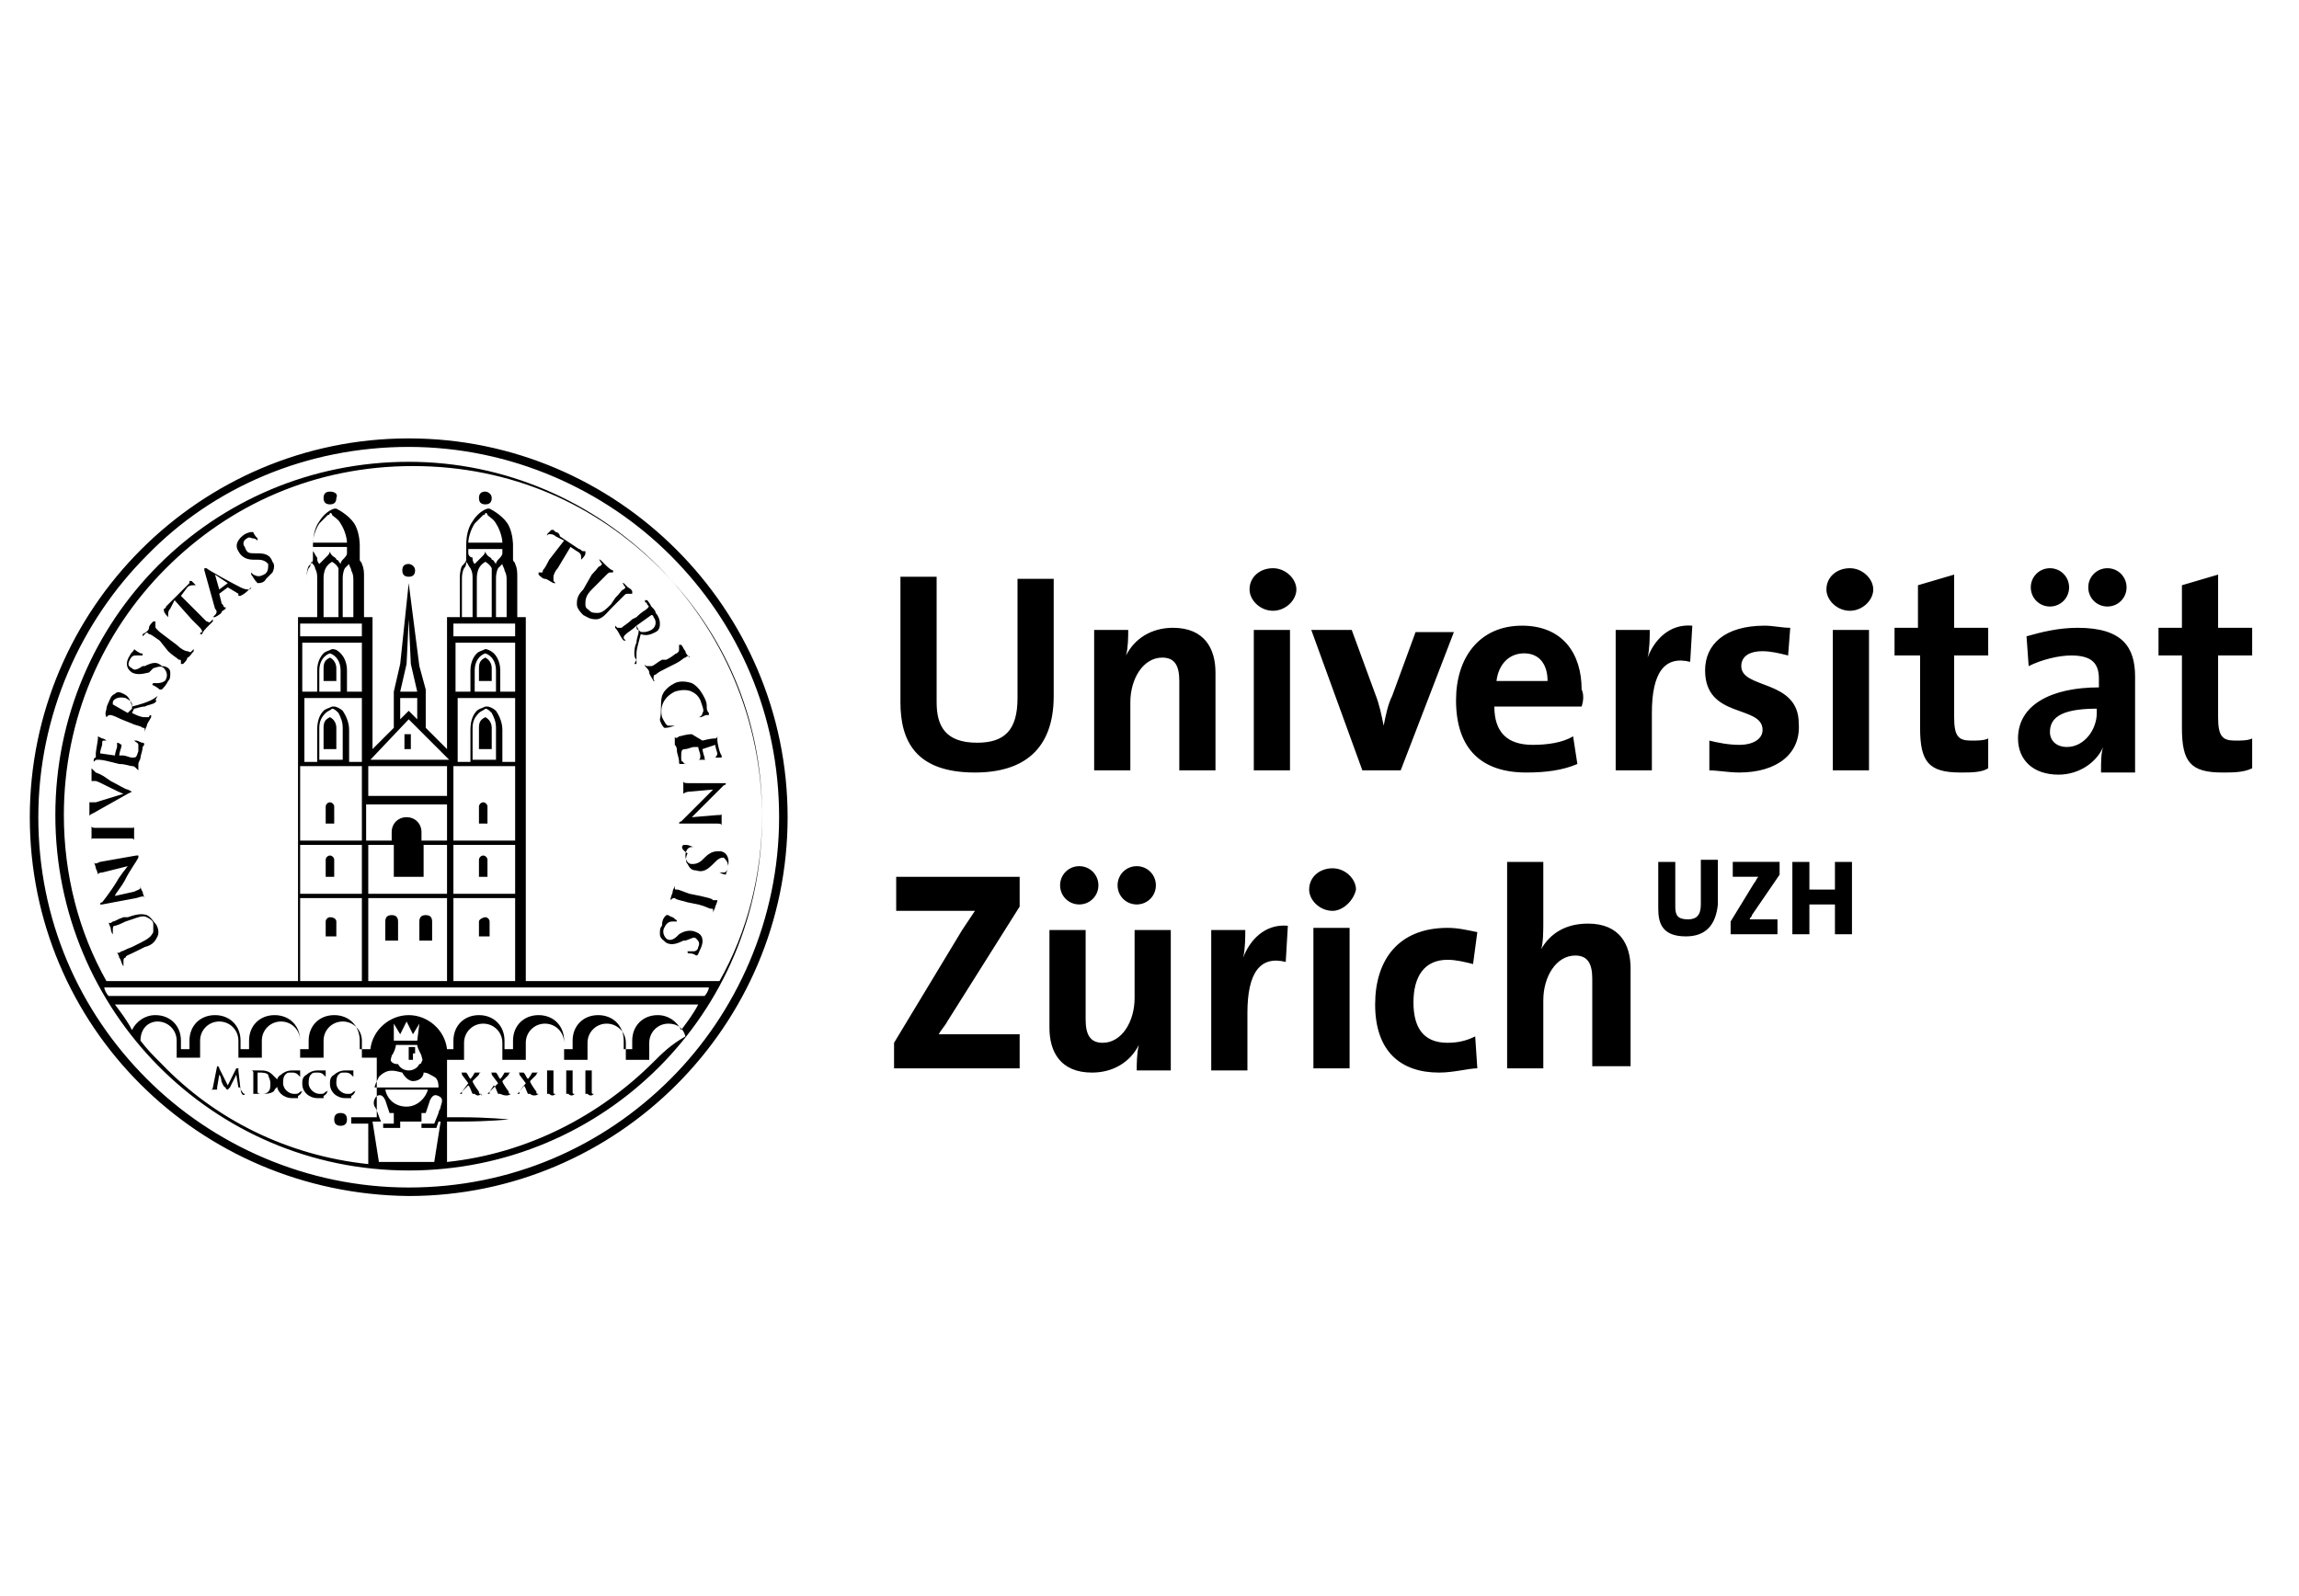 <?xml version="1.0" encoding="UTF-8"?> <svg xmlns="http://www.w3.org/2000/svg" xmlns:xlink="http://www.w3.org/1999/xlink" version="1.1" id="Layer_1" x="0px" y="0px" viewBox="0 0 108 75" style="enable-background:new 0 0 108 75;" xml:space="preserve"> <path id="path2684" d="M24.7,46.1V29h-0.4v-1.9c0-0.2,0-0.4-0.1-0.6c0-0.1-0.1-0.1-0.1-0.2v-0.7c0,0,0-0.5-0.2-0.9 c-0.2-0.4-0.7-0.7-0.9-0.8c-0.1,0-0.1,0-0.1,0l0,0l0,0c0,0-0.4,0.1-0.7,0.6c-0.3,0.4-0.3,1-0.3,1.2c0,0,0,0,0,0v0.6 c0,0.1-0.1,0.2-0.2,0.3c-0.1,0.2-0.1,0.5-0.1,0.6V29H21v6.2l-1-1v-1.8l-0.3-1.1l-0.5-3.9l0,0l-0.4,3.8l-0.3,1.3v1.7l-1,1V29h-0.4 v-1.9c0-0.2,0-0.4-0.1-0.6c0-0.1-0.1-0.1-0.1-0.2v-0.7c0,0,0-0.5-0.2-0.9c-0.2-0.4-0.7-0.7-0.9-0.8c-0.1,0-0.1,0-0.1,0l0,0l0,0 c0,0-0.4,0.1-0.7,0.6c-0.3,0.4-0.3,1-0.3,1.2c0,0,0,0,0,0v0.6c0,0.1-0.1,0.2-0.2,0.3c-0.1,0.2-0.1,0.5-0.1,0.6V29h-0.4v17.1h-9 c-1.3-2.3-2-5-2-7.8c0-4.5,1.8-8.6,4.8-11.6c3-3,7-4.8,11.6-4.8s8.6,1.8,11.6,4.8c3,3,4.8,7,4.8,11.6c0,2.8-0.7,5.5-2,7.8H24.7z M24.2,46.1h-2.9v-3.9h2.9V46.1z M24.2,42h-2.9v-2.3h2.9V42z M24.2,39.5h-2.9V36h2.9V39.5z M23.3,34.2v1.5h-1.1v-1.5 c0-0.3,0.1-0.5,0.3-0.7c0.1-0.1,0.2-0.1,0.3-0.2h0c0.1,0,0.2,0.1,0.3,0.2C23.2,33.7,23.3,33.9,23.3,34.2L23.3,34.2z M24.2,32.8v3 h-0.6v-1.5c0-0.3-0.1-0.6-0.3-0.9c-0.1-0.1-0.3-0.2-0.4-0.2c0,0-0.1,0-0.1,0s0,0,0,0c-0.2,0.1-0.3,0.1-0.4,0.2 c-0.2,0.2-0.3,0.5-0.3,0.9v1.5h-0.6v-3H24.2z M23.3,31.5v1h-1v-1c0-0.4,0.2-0.7,0.5-0.8C23.1,30.8,23.3,31.1,23.3,31.5 M24.2,30.2 v2.3h-0.7v-1c0-0.3-0.1-0.6-0.3-0.8c-0.1-0.1-0.3-0.2-0.4-0.2c0,0,0,0,0,0s0,0,0,0c-0.2,0.1-0.3,0.1-0.4,0.2 c-0.2,0.2-0.3,0.5-0.3,0.8v1h-0.7v-2.3H24.2z M24.2,29.9h-2.9v-0.6h2.9V29.9z M22.1,26.7c0.1,0.2,0.1,0.3,0.1,0.5l0,1.8h-0.5v-1.8 c0-0.1,0-0.3,0.1-0.5c0.1-0.1,0.1-0.2,0.1-0.3C22,26.5,22,26.6,22.1,26.7 M23.1,27.2l0,1.8h-0.7c0-0.5,0-1.8,0-1.8 c0-0.1,0-0.3,0.1-0.5c0.1-0.2,0.3-0.3,0.3-0.3h0c0,0,0.2,0.1,0.3,0.3C23.1,26.9,23.1,27.1,23.1,27.2 M23.6,26.5 c0,0.1,0.1,0.2,0.1,0.3c0.1,0.2,0.1,0.3,0.1,0.5V29h-0.5v-1.8c0-0.1,0-0.3,0.1-0.5C23.5,26.6,23.6,26.5,23.6,26.5 M22,25.5 c0-0.2,0.1-0.6,0.3-0.9c0.2-0.2,0.3-0.3,0.4-0.4c0.1,0,0.1-0.1,0.1-0.1c0,0,0.1,0,0.1,0.1c0.1,0.1,0.3,0.2,0.4,0.4 c0.2,0.3,0.3,0.7,0.3,0.9H22z M23.6,25.8v0.1c0,0,0,0.1,0,0.1c0,0.1-0.1,0.2-0.2,0.3c0,0-0.1,0.1-0.1,0.2c-0.1-0.1-0.1-0.2-0.2-0.2 c0-0.1-0.1-0.1-0.2-0.2c-0.1-0.1-0.1-0.2-0.1-0.2l0,0c0,0,0,0.1-0.1,0.2c-0.1,0.1-0.1,0.1-0.2,0.2c0,0-0.1,0.1-0.2,0.2 c-0.1-0.1-0.1-0.2-0.1-0.3C22.1,26.2,22,26.1,22,26c0-0.1,0-0.1,0-0.1v-0.1H23.6z M21,46.1h-3.7v-3.9H21V46.1z M18.5,39.7v1.5h1.4 v-1.5H21V42h-3.7v-2.3H18.5z M21,37.8v1.7h-1.2v-0.4c0-0.4-0.3-0.7-0.7-0.7c-0.4,0-0.7,0.3-0.7,0.7v0.4h-1.2v-1.7H21z M21,37.4h-3.7 V36H21V37.4z M19.2,33.8l1.9,1.9h-3.7L19.2,33.8z M18.8,32.5l0.3-1.3l0.1-2.1l0.1,2.1l0.3,1.3H18.8z M19.6,32.8v1l-0.4-0.4l-0.4,0.4 v-1H19.6z M17,46.1h-2.9v-3.9H17V46.1z M17,42h-2.9v-2.3H17V42z M17,39.5h-2.9V36H17V39.5z M16.1,34.2v1.5H15v-1.5 c0-0.3,0.1-0.5,0.3-0.7c0.1-0.1,0.2-0.1,0.3-0.2h0c0.1,0,0.2,0.1,0.3,0.2C16,33.7,16.1,33.9,16.1,34.2L16.1,34.2z M17,32.8v3h-0.6 v-1.5c0-0.3-0.1-0.6-0.3-0.9c-0.1-0.1-0.3-0.2-0.4-0.2c0,0-0.1,0-0.1,0s0,0,0,0c-0.2,0.1-0.3,0.1-0.4,0.2c-0.2,0.2-0.3,0.5-0.3,0.9 v1.5h-0.6v-3H17z M16,31.5v1h-1v-1c0-0.4,0.2-0.7,0.5-0.8C15.8,30.8,16,31.1,16,31.5 M17,30.2v2.3h-0.7v-1c0-0.3-0.1-0.6-0.3-0.8 c-0.1-0.1-0.2-0.2-0.4-0.2c0,0,0,0,0,0s0,0,0,0c-0.2,0.1-0.3,0.1-0.4,0.2c-0.2,0.2-0.3,0.5-0.3,0.8v1h-0.7v-2.3H17z M17,29.9h-2.9 v-0.6H17V29.9z M14.8,26.7c0.1,0.2,0.1,0.3,0.1,0.5l0,1.8h-0.5v-1.8c0-0.1,0-0.3,0.1-0.5c0.1-0.1,0.1-0.2,0.1-0.3 C14.7,26.5,14.8,26.6,14.8,26.7 M15.9,27.2l0,1.8h-0.7c0-0.5,0-1.8,0-1.8c0-0.1,0-0.3,0.1-0.5c0.1-0.2,0.3-0.3,0.3-0.3h0 c0,0,0.2,0.1,0.3,0.3C15.9,26.9,15.9,27.1,15.9,27.2 M16.4,26.5c0,0.1,0.1,0.2,0.1,0.3c0.1,0.2,0.1,0.3,0.1,0.5V29h-0.5 c0-0.4,0-1.3,0-1.8c0-0.1,0-0.3,0.1-0.5C16.3,26.6,16.4,26.5,16.4,26.5 M14.7,25.5c0-0.2,0.1-0.6,0.3-0.9c0.2-0.2,0.3-0.3,0.4-0.4 c0.1,0,0.1-0.1,0.1-0.1c0,0,0.1,0,0.1,0.1c0.1,0.1,0.3,0.2,0.4,0.4c0.2,0.3,0.3,0.7,0.3,0.9H14.7z M16.3,25.8v0.1c0,0,0,0.1,0,0.1 c0,0.1-0.1,0.2-0.2,0.3c0,0-0.1,0.1-0.1,0.2c-0.1-0.1-0.1-0.2-0.2-0.2c0-0.1-0.1-0.1-0.2-0.2c-0.1-0.1-0.1-0.2-0.1-0.2l0,0 c0,0,0,0.1-0.1,0.2c-0.1,0.1-0.1,0.1-0.2,0.2c0,0-0.1,0.1-0.2,0.2c-0.1-0.1-0.1-0.2-0.1-0.3c-0.1-0.1-0.1-0.2-0.2-0.3 c0-0.1,0-0.1,0-0.1v-0.1H16.3z M33.1,46.8h-28c-0.1-0.1-0.2-0.3-0.2-0.4h28.4C33.3,46.5,33.2,46.7,33.1,46.8 M32,48.4 c-0.2-0.4-0.6-0.7-1.1-0.7c-0.7,0-1.2,0.5-1.2,1.2v0.4h-0.4v-0.4c0-0.7-0.5-1.2-1.2-1.2c-0.7,0-1.2,0.5-1.2,1.2v0.4h-0.4v-0.4 c0-0.7-0.5-1.2-1.2-1.2c-0.7,0-1.2,0.5-1.2,1.2v0.4h-0.4v-0.4c0-0.7-0.5-1.2-1.2-1.2s-1.2,0.5-1.2,1.2v0.4H21 c-0.1-0.9-0.9-1.6-1.8-1.6s-1.7,0.7-1.8,1.6h-0.5v-0.4c0-0.7-0.5-1.2-1.2-1.2c-0.7,0-1.2,0.5-1.2,1.2v0.4h-0.4v-0.4 c0-0.7-0.5-1.2-1.2-1.2c-0.7,0-1.2,0.5-1.2,1.2v0.4h-0.4v-0.4c0-0.7-0.5-1.2-1.2-1.2c-0.7,0-1.2,0.5-1.2,1.2v0.4H8.5v-0.4 c0-0.7-0.5-1.2-1.2-1.2c-0.5,0-0.9,0.3-1.1,0.7C6,48,5.7,47.6,5.4,47.2h27.4C32.6,47.6,32.3,48,32,48.4 M30.7,49.9 c-2.5,2.5-5.9,4.3-9.7,4.7v-1.9h0.7c1.3,0,2.2-0.1,2.2-0.1s-1-0.1-2.2-0.1H21v-2.7h0.8v0v-0.8c0-0.5,0.4-0.9,0.9-0.9 c0.5,0,0.9,0.4,0.9,0.9v0.8h1.1v0h0v-0.8c0-0.5,0.4-0.9,0.9-0.9c0.5,0,0.9,0.4,0.9,0.9v0.8h1.1v0v-0.8c0-0.5,0.4-0.9,0.9-0.9 c0.5,0,0.9,0.4,0.9,0.9v0.8h1.1v0v-0.8c0-0.5,0.4-0.9,0.9-0.9c0.4,0,0.7,0.2,0.8,0.6C31.5,49.1,31.1,49.5,30.7,49.9 M20.1,51.2 c-0.1,0.4-0.5,0.8-1,0.8c-0.5,0-0.9-0.3-1-0.8H20.1z M18.9,50.4c0.1,0.2,0.3,0.4,0.5,0.4c0.3,0,0.5-0.2,0.5-0.4 c0.2,0,0.3,0.1,0.5,0.2c0.2,0.1,0.2,0.4,0.2,0.5h-3c0-0.1,0.1-0.3,0.2-0.5C18.2,50.2,18.5,50.3,18.9,50.4 M18.5,48.1l0.3,0.5 l0.3-0.6l0.3,0.6l0.3-0.5l-0.1,0.8h-1.1L18.5,48.1z M18.6,49.1h1c0,0.1,0.1,0.3,0.2,0.5c0,0.1,0.1,0.2,0,0.3 C19.8,50,19.7,50,19.7,50c0,0,0,0,0,0c-0.1,0.2-0.3,0.3-0.5,0.3c-0.2,0-0.4-0.1-0.5-0.3c0,0,0,0,0,0c-0.1,0-0.2,0-0.3-0.1 c-0.1-0.1,0-0.2,0-0.3C18.5,49.5,18.6,49.2,18.6,49.1 M20.4,54.6c-0.4,0-0.8,0-1.3,0c-0.4,0-0.8,0-1.3,0l-0.3-1.9h0.4 c-0.1-0.2-0.2-0.6-0.3-0.7c-0.1-0.2,0-0.4,0.1-0.5c0.2-0.1,0.3,0,0.4,0.2l0.2,0.6h0.2v0.4l0,0v0.1H18V53h0.8l0-0.3h1l0-0.4H20 l0.2-0.6c0.1-0.2,0.2-0.3,0.4-0.2c0.2,0.1,0.2,0.2,0.1,0.5c0,0.1-0.1,0.2-0.1,0.3l-0.2,0.5h-0.6V53h0.7l0.1-0.3h0.1L20.4,54.6z M17.3,52.5h-0.8v0.3h0.8v1.9c-3.8-0.4-7.2-2.1-9.7-4.7c-0.4-0.4-0.7-0.7-1-1.1C6.6,48.3,7,48,7.4,48c0.5,0,0.9,0.4,0.9,0.9v0.8h1.1 v0h0v-0.8c0-0.5,0.4-0.9,0.9-0.9c0.5,0,0.9,0.4,0.9,0.9v0.8h1.1v0v-0.8c0-0.5,0.4-0.9,0.9-0.9c0.5,0,0.9,0.4,0.9,0.9v0.8h1.1v0v-0.8 c0-0.5,0.4-0.9,0.9-0.9c0.5,0,0.9,0.4,0.9,0.9v0.8h0.7V52.5z M19.2,21.7c-9.2,0-16.6,7.4-16.6,16.6S10,55,19.2,55 c9.2,0,16.6-7.4,16.6-16.6S28.3,21.7,19.2,21.7 M19.4,49.5h0.1v-0.3h-0.3v0.6h0.2L19.4,49.5z M6.9,26.1c-3.1,3.1-5.1,7.5-5.1,12.3 c0,4.8,1.9,9.1,5.1,12.3c3.1,3.1,7.5,5.1,12.3,5.1c4.8,0,9.1-1.9,12.3-5.1c3.1-3.1,5.1-7.5,5.1-12.3c0-4.8-1.9-9.1-5.1-12.3 c-3.1-3.1-7.5-5.1-12.3-5.1C14.4,21,10,22.9,6.9,26.1 M1.4,38.4c0-9.8,8-17.8,17.8-17.8c9.8,0,17.8,8,17.8,17.8 c0,9.8-8,17.8-17.8,17.8C9.3,56.1,1.4,48.2,1.4,38.4 M86.2,43.9v-1.4H85v1.4h-0.8v-3.4H85v1.3h1.2v-1.3H87v3.4H86.2z M81.3,43.9 v-0.6l1.1-1.8c0.1-0.1,0.1-0.2,0.2-0.3c-0.1,0-0.2,0-0.5,0h-0.7v-0.7h2.2v0.6L82.3,43c0,0.1-0.1,0.1-0.1,0.2c0.1,0,0.3,0,0.7,0h0.6 v0.7H81.3z M79.2,44c-1.1,0-1.3-0.6-1.3-1.3v-2.2h0.8v2.1c0,0.4,0.1,0.6,0.6,0.6c0.4,0,0.6-0.2,0.6-0.7v-2.1h0.8v2.1 C80.6,43.5,80.1,44,79.2,44 M74.8,50.3V46c0-0.7-0.2-1.1-0.8-1.1c-0.9,0-1.5,1-1.5,2.1v3.2h-1.7v-9.7h1.7v2.8c0,0.4,0,1-0.1,1.3l0,0 c0.4-0.7,1.1-1.2,2.2-1.2c1.5,0,2,1,2,2.1v4.6H74.8z M67.6,50.4c-1.8,0-3-1-3-3.2c0-2.1,1.1-3.6,3.4-3.6c0.5,0,0.9,0.1,1.4,0.2 l-0.2,1.5c-0.4-0.1-0.8-0.2-1.2-0.2c-1.1,0-1.6,0.8-1.6,2c0,1.1,0.4,1.9,1.6,1.9c0.5,0,0.9-0.1,1.3-0.3l0.1,1.5 C69,50.2,68.3,50.4,67.6,50.4 M61.7,43.6h1.7v6.6h-1.7V43.6z M62.6,42.8c-0.6,0-1.1-0.5-1.1-1c0-0.6,0.5-1,1.1-1 c0.6,0,1.1,0.5,1.1,1C63.6,42.3,63.1,42.8,62.6,42.8 M60.4,45.2c-1.2-0.3-1.8,0.5-1.8,2.4v2.7h-1.7v-6.6h1.6c0,0.3,0,0.9-0.1,1.3h0 c0.3-0.8,1-1.6,2.1-1.5L60.4,45.2z M53.4,42.5c-0.5,0-0.9-0.4-0.9-0.9c0-0.5,0.4-0.9,0.9-0.9c0.5,0,0.9,0.4,0.9,0.9 C54.3,42.1,53.9,42.5,53.4,42.5 M50.7,42.5c-0.5,0-0.9-0.4-0.9-0.9c0-0.5,0.4-0.9,0.9-0.9c0.5,0,0.9,0.4,0.9,0.9 C51.6,42.1,51.2,42.5,50.7,42.5 M53.4,50.3c0-0.3,0-0.8,0.1-1.2l0,0c-0.4,0.8-1.2,1.3-2.2,1.3c-1.5,0-2-1-2-2.1v-4.6H51v4.2 c0,0.7,0.2,1.1,0.8,1.1c0.9,0,1.5-1,1.5-2.1v-3.2H55v6.6H53.4z M42,50.3v-1.3l3.2-5.3c0.2-0.3,0.4-0.6,0.6-0.9c-0.3,0-0.7,0-1.6,0 h-2.1v-1.6h5.8v1.4l-3.4,5.4c-0.1,0.2-0.3,0.4-0.4,0.6c0.2,0,0.8,0,1.9,0h1.9v1.6H42z M104.4,36.3c-1.5,0-1.9-0.5-1.9-2.1v-3.4h-1.1 v-1.3h1.1v-2l1.7-0.5v2.5h1.6v1.3h-1.6v2.9c0,0.9,0.2,1.1,0.8,1.1c0.3,0,0.6,0,0.8-0.1v1.4C105.4,36.3,104.9,36.3,104.4,36.3 M99,28.5c-0.5,0-0.9-0.4-0.9-0.9c0-0.5,0.4-0.9,0.9-0.9c0.5,0,0.9,0.4,0.9,0.9C99.9,28.1,99.5,28.5,99,28.5 M98.5,33.3 c-1.8,0-2.2,0.5-2.2,1.1c0,0.4,0.3,0.7,0.8,0.7c0.8,0,1.4-0.8,1.4-1.6V33.3z M96.3,28.5c-0.5,0-0.9-0.4-0.9-0.9 c0-0.5,0.4-0.9,0.9-0.9s0.9,0.4,0.9,0.9C97.2,28.1,96.8,28.5,96.3,28.5 M98.7,36.2c0-0.4,0-0.8,0.1-1.1l0,0 c-0.3,0.7-1.1,1.3-2.1,1.3c-1.2,0-1.9-0.7-1.9-1.7c0-1.6,1.6-2.4,3.8-2.4v-0.4c0-0.7-0.3-1.1-1.3-1.1c-0.6,0-1.4,0.2-2,0.5l-0.1-1.4 c0.7-0.2,1.5-0.4,2.4-0.4c2.1,0,2.7,0.9,2.7,2.3v2.8c0,0.5,0,1.2,0,1.7H98.7z M92.1,36.3c-1.5,0-1.9-0.5-1.9-2.1v-3.4H89v-1.3h1.1 v-2l1.7-0.5v2.5h1.6v1.3h-1.6v2.9c0,0.9,0.2,1.1,0.8,1.1c0.3,0,0.6,0,0.8-0.1v1.4C93.1,36.3,92.6,36.3,92.1,36.3 M86.1,29.6h1.7v6.6 h-1.7V29.6z M86.9,28.7c-0.6,0-1.1-0.5-1.1-1c0-0.6,0.5-1,1.1-1c0.6,0,1.1,0.5,1.1,1S87.5,28.7,86.9,28.7 M81.7,36.3 c-0.5,0-1-0.1-1.4-0.1l0-1.4c0.4,0.1,0.9,0.2,1.4,0.2c0.7,0,1.1-0.3,1.1-0.7c0-1.2-2.7-0.5-2.7-2.8c0-1.2,0.9-2.1,2.8-2.1 c0.4,0,0.8,0.1,1.2,0.1l-0.1,1.3c-0.4-0.1-0.8-0.2-1.2-0.2c-0.7,0-1,0.3-1,0.7c0,1.1,2.7,0.6,2.7,2.7C84.6,35.4,83.5,36.3,81.7,36.3 M79.4,31.1c-1.2-0.3-1.8,0.5-1.8,2.4v2.7h-1.7v-6.6h1.6c0,0.3,0,0.9-0.1,1.3h0c0.3-0.8,1-1.6,2.1-1.5L79.4,31.1z M71.6,30.7 c-0.7,0-1.2,0.5-1.3,1.3h2.4C72.7,31.2,72.3,30.7,71.6,30.7 M74.3,33.2h-4.1c0,1.2,0.6,1.8,1.8,1.8c0.7,0,1.4-0.1,1.9-0.4l0.2,1.3 c-0.7,0.3-1.5,0.4-2.4,0.4c-2.1,0-3.3-1.1-3.3-3.4c0-2,1.1-3.5,3.1-3.5c1.9,0,2.8,1.3,2.8,3C74.4,32.6,74.4,32.9,74.3,33.2 M65.8,36.2H64l-2.4-6.6h1.9l1.1,3c0.2,0.5,0.3,1,0.4,1.5h0c0.1-0.5,0.2-1,0.4-1.4l1.1-3h1.8L65.8,36.2z M58.9,29.6h1.7v6.6h-1.7 V29.6z M59.8,28.7c-0.6,0-1.1-0.5-1.1-1c0-0.6,0.5-1,1.1-1c0.6,0,1.1,0.5,1.1,1S60.4,28.7,59.8,28.7 M55.4,36.2V32 c0-0.7-0.2-1.1-0.8-1.1c-0.9,0-1.5,1-1.5,2.1v3.2h-1.7v-6.6h1.6c0,0.3,0,0.8-0.1,1.2l0,0c0.4-0.8,1.2-1.3,2.2-1.3c1.5,0,2,1,2,2.1 v4.6H55.4z M45.8,36.3c-2.8,0-3.5-1.5-3.5-3.3v-5.9H44V33c0,1.1,0.4,1.9,1.9,1.9c1.3,0,1.9-0.6,1.9-2.1v-5.6h1.7v5.5 C49.5,35.2,48.1,36.3,45.8,36.3 M22.8,23.1c-0.2,0-0.3,0.1-0.3,0.3c0,0.2,0.1,0.3,0.3,0.3c0.2,0,0.3-0.1,0.3-0.3 C23.1,23.2,22.9,23.1,22.8,23.1 M23,44v-0.7c0-0.1-0.1-0.2-0.2-0.2c-0.1,0-0.3,0.1-0.3,0.2V44H23z M22.9,41.2v-0.8 c0-0.1-0.1-0.2-0.2-0.2c-0.1,0-0.2,0.1-0.2,0.2v0.8H22.9z M22.9,38.7v-0.8c0-0.1-0.1-0.2-0.2-0.2c-0.1,0-0.2,0.1-0.2,0.2v0.8H22.9z M23.1,32v-0.6c0-0.2-0.1-0.4-0.3-0.5c-0.2,0.1-0.3,0.2-0.3,0.5V32H23.1z M23.1,35.2v-1c0-0.2-0.1-0.4-0.3-0.5 c-0.2,0.1-0.3,0.2-0.3,0.5v1H23.1z M15.5,23.1c-0.2,0-0.3,0.1-0.3,0.3c0,0.2,0.1,0.3,0.3,0.3s0.3-0.1,0.3-0.3 C15.9,23.2,15.7,23.1,15.5,23.1 M15.8,44v-0.7c0-0.1-0.1-0.2-0.3-0.2c-0.1,0-0.2,0.1-0.2,0.2V44H15.8z M15.7,41.2v-0.8 c0-0.1-0.1-0.2-0.2-0.2c-0.1,0-0.2,0.1-0.2,0.2v0.8H15.7z M15.7,38.7v-0.8c0-0.1-0.1-0.2-0.2-0.2c-0.1,0-0.2,0.1-0.2,0.2v0.8H15.7z M15.8,32v-0.6c0-0.2-0.1-0.4-0.3-0.5c-0.2,0.1-0.3,0.2-0.3,0.5V32H15.8z M15.8,35.2v-1c0-0.2-0.1-0.4-0.3-0.5 c-0.2,0.1-0.3,0.2-0.3,0.5v1H15.8z M16,52.3c-0.2,0-0.3,0.1-0.3,0.3c0,0.2,0.1,0.3,0.3,0.3c0.2,0,0.3-0.1,0.3-0.3 C16.3,52.4,16.2,52.3,16,52.3 M19,35.2h0.3v-0.7H19V35.2z M19.2,26.5c-0.2,0-0.3,0.1-0.3,0.3s0.1,0.3,0.3,0.3c0.2,0,0.3-0.1,0.3-0.3 S19.3,26.5,19.2,26.5 M20.3,44.2v-0.9c0-0.2-0.1-0.3-0.3-0.3c-0.2,0-0.3,0.1-0.3,0.3v0.9H20.3z M18.7,44.2v-0.9 c0-0.2-0.1-0.3-0.3-0.3c-0.2,0-0.3,0.1-0.3,0.3v0.9H18.7z M27.9,51.4C27.9,51.4,27.9,51.4,27.9,51.4c-0.1,0-0.1,0-0.1-0.1 c0-0.1,0-0.2,0-0.3v-0.3c0-0.2,0-0.3,0-0.3c0-0.1,0-0.1,0-0.1c0,0,0,0,0,0c0,0,0,0,0,0c0,0,0,0,0,0c-0.1,0-0.2,0-0.2,0 c0,0-0.1,0-0.2,0c0,0,0,0,0,0c0,0,0,0,0,0c0,0,0,0,0.1,0c0,0,0,0,0,0.1c0,0,0,0.1,0,0.3V51c0,0.1,0,0.3,0,0.3c0,0,0,0.1,0,0.1 c0,0,0,0-0.1,0c0,0,0,0,0,0c0,0,0,0,0,0c0.1,0,0.2,0,0.2,0C27.7,51.5,27.8,51.5,27.9,51.4C28,51.5,28,51.5,27.9,51.4 C28,51.4,28,51.4,27.9,51.4 M27,51.4C27,51.4,27,51.4,27,51.4c-0.1,0-0.1,0-0.1-0.1c0-0.1,0-0.2,0-0.3v-0.3c0-0.2,0-0.3,0-0.3 c0-0.1,0-0.1,0-0.1c0,0,0,0,0,0c0,0,0,0,0,0c0,0,0,0,0,0c-0.1,0-0.2,0-0.2,0c0,0-0.1,0-0.2,0c0,0,0,0,0,0c0,0,0,0,0,0c0,0,0,0,0.1,0 c0,0,0,0,0,0.1c0,0,0,0.1,0,0.3V51c0,0.1,0,0.3,0,0.3c0,0,0,0.1,0,0.1c0,0,0,0-0.1,0c0,0,0,0,0,0c0,0,0,0,0,0c0.1,0,0.2,0,0.2,0 C26.8,51.5,26.9,51.5,27,51.4C27,51.5,27,51.5,27,51.4C27,51.4,27,51.4,27,51.4 M26.1,51.4C26,51.4,26,51.4,26.1,51.4 c-0.1,0-0.1,0-0.1-0.1c0-0.1,0-0.2,0-0.3v-0.3c0-0.2,0-0.3,0-0.3c0-0.1,0-0.1,0-0.1c0,0,0,0,0,0c0,0,0,0,0,0c0,0,0,0,0,0 c-0.1,0-0.2,0-0.2,0c0,0-0.1,0-0.2,0c0,0,0,0,0,0c0,0,0,0,0,0c0,0,0,0,0.1,0c0,0,0,0,0,0.1c0,0,0,0.1,0,0.3V51c0,0.1,0,0.3,0,0.3 c0,0,0,0.1,0,0.1c0,0,0,0-0.1,0c0,0,0,0,0,0c0,0,0,0,0,0c0.1,0,0.2,0,0.2,0C25.9,51.5,26,51.5,26.1,51.4 C26.1,51.5,26.1,51.5,26.1,51.4C26.1,51.4,26.1,51.4,26.1,51.4 M25.3,51.4C25.3,51.4,25.2,51.4,25.3,51.4c-0.1,0-0.1,0-0.1-0.1 c0,0-0.3-0.4-0.3-0.5l0.3-0.3c0-0.1,0.1-0.1,0.1-0.1c0,0,0,0,0.1,0c0,0,0,0,0,0c0,0,0,0,0,0c-0.1,0-0.1,0-0.2,0s-0.1,0-0.2,0 c0,0,0,0,0,0c0,0,0,0,0,0c0,0,0,0,0,0c0,0,0,0,0,0c0,0,0,0,0,0c0,0-0.1,0.2-0.2,0.3c-0.1-0.1-0.1-0.2-0.2-0.3c0,0,0,0,0,0 c0,0,0,0,0,0c0,0,0,0,0,0c0,0,0,0,0,0c0,0,0,0,0,0c-0.1,0-0.2,0-0.2,0c-0.1,0-0.2,0-0.2,0c0,0,0,0,0,0c0,0,0,0,0,0c0,0,0,0,0.1,0 c0.1,0,0.1,0,0.1,0.1l0.3,0.4l-0.3,0.4c-0.1,0.1-0.1,0.1-0.1,0.1c0,0,0,0-0.1,0c0,0,0,0,0,0c0,0,0,0,0,0h0c0,0,0.1,0,0.1,0 c0,0,0.1,0,0.1,0h0c0,0,0,0,0,0c0,0,0,0,0,0c0,0,0,0,0,0c0,0,0,0,0,0v0c0,0,0,0,0-0.1l0.2-0.3c0.1,0.1,0.1,0.2,0.2,0.4c0,0,0,0,0,0 c0,0,0,0,0,0c0,0,0,0,0,0c0,0,0,0,0.1,0C25,51.5,25.2,51.5,25.3,51.4L25.3,51.4C25.3,51.5,25.3,51.5,25.3,51.4 C25.3,51.4,25.3,51.4,25.3,51.4 M24,51.4C23.9,51.4,23.9,51.4,24,51.4c-0.1,0-0.1,0-0.1-0.1c0,0-0.3-0.4-0.3-0.5l0.3-0.3 c0-0.1,0.1-0.1,0.1-0.1c0,0,0,0,0.1,0c0,0,0,0,0,0c0,0,0,0,0,0c-0.1,0-0.1,0-0.2,0s-0.1,0-0.2,0c0,0,0,0,0,0c0,0,0,0,0,0 c0,0,0,0,0,0c0,0,0,0,0,0c0,0,0,0,0,0c0,0-0.1,0.2-0.2,0.3c-0.1-0.1-0.1-0.2-0.2-0.3c0,0,0,0,0,0c0,0,0,0,0,0c0,0,0,0,0,0 c0,0,0,0,0,0c0,0,0,0,0,0c-0.1,0-0.2,0-0.2,0c-0.1,0-0.2,0-0.2,0c0,0,0,0,0,0c0,0,0,0,0,0c0,0,0,0,0.1,0c0.1,0,0.1,0,0.1,0.1 l0.3,0.4L23,51.3c-0.1,0.1-0.1,0.1-0.1,0.1c0,0,0,0-0.1,0c0,0,0,0,0,0c0,0,0,0,0,0h0c0,0,0.1,0,0.1,0c0,0,0.1,0,0.1,0h0c0,0,0,0,0,0 c0,0,0,0,0,0c0,0,0,0,0,0c0,0,0,0,0,0c0,0,0,0,0,0c0,0,0,0,0-0.1l0.2-0.3c0.1,0.1,0.1,0.2,0.2,0.4c0,0,0,0,0,0c0,0,0,0,0,0 c0,0,0,0,0,0c0,0,0,0,0.1,0C23.7,51.5,23.9,51.5,24,51.4L24,51.4C24,51.5,24,51.5,24,51.4C24,51.4,24,51.4,24,51.4 M22.6,51.4 C22.6,51.4,22.6,51.4,22.6,51.4c-0.1,0-0.1,0-0.1-0.1c0,0-0.3-0.4-0.3-0.5l0.3-0.3c0-0.1,0.1-0.1,0.1-0.1c0,0,0,0,0.1,0c0,0,0,0,0,0 c0,0,0,0,0,0c-0.1,0-0.1,0-0.2,0c0,0-0.1,0-0.2,0c0,0,0,0,0,0c0,0,0,0,0,0c0,0,0,0,0,0c0,0,0,0,0,0c0,0,0,0,0,0c0,0-0.1,0.2-0.2,0.3 c-0.1-0.1-0.1-0.2-0.2-0.3c0,0,0,0,0,0c0,0,0,0,0,0c0,0,0,0,0,0c0,0,0,0,0,0c0,0,0,0,0,0c-0.1,0-0.2,0-0.2,0c-0.1,0-0.2,0-0.2,0 c0,0,0,0,0,0c0,0,0,0,0,0c0,0,0,0,0.1,0c0.1,0,0.1,0,0.1,0.1l0.3,0.4l-0.3,0.4c-0.1,0.1-0.1,0.1-0.1,0.1c0,0,0,0-0.1,0c0,0,0,0,0,0 c0,0,0,0,0,0h0c0,0,0.1,0,0.1,0c0,0,0.1,0,0.1,0h0c0,0,0,0,0,0c0,0,0,0,0,0c0,0,0,0,0,0c0,0,0,0,0,0c0,0,0,0,0,0c0,0,0,0,0-0.1 L22,51c0.1,0.1,0.1,0.2,0.2,0.4c0,0,0,0,0,0c0,0,0,0,0,0c0,0,0,0,0,0c0,0,0,0,0.1,0C22.4,51.5,22.5,51.5,22.6,51.4L22.6,51.4 C22.6,51.5,22.7,51.5,22.6,51.4C22.7,51.4,22.7,51.4,22.6,51.4 M16.7,51.2C16.6,51.2,16.6,51.2,16.7,51.2c0,0.1-0.1,0.1-0.1,0.1 c-0.1,0.1-0.1,0.1-0.3,0.1c-0.2,0-0.5-0.2-0.5-0.5c0-0.1,0-0.3,0.1-0.4c0.1-0.1,0.1-0.1,0.3-0.1c0.1,0,0.2,0,0.3,0.1 c0,0,0.1,0.1,0.1,0.1c0,0,0,0,0,0c0,0,0,0,0,0c0,0,0-0.1,0-0.2c0-0.1,0-0.1,0-0.1c0,0,0,0,0,0c0,0-0.1,0-0.2,0c-0.1,0-0.1,0-0.2,0 c-0.2,0-0.4,0.1-0.5,0.2c-0.2,0.1-0.2,0.3-0.2,0.4c0,0.1,0,0.3,0.2,0.5c0.1,0.1,0.3,0.2,0.5,0.2c0.1,0,0.2,0,0.3,0c0,0,0,0,0-0.1 C16.7,51.4,16.7,51.2,16.7,51.2C16.7,51.2,16.7,51.2,16.7,51.2 M15.4,51.2C15.4,51.2,15.4,51.2,15.4,51.2c0,0.1-0.1,0.1-0.1,0.1 c-0.1,0.1-0.1,0.1-0.3,0.1c-0.2,0-0.5-0.2-0.5-0.5c0-0.1,0-0.3,0.1-0.4c0.1-0.1,0.1-0.1,0.3-0.1c0.1,0,0.2,0,0.3,0.1 c0,0,0.1,0.1,0.1,0.1c0,0,0,0,0,0c0,0,0,0,0,0c0,0,0-0.1,0-0.2c0-0.1,0-0.1,0-0.1c0,0,0,0,0,0c0,0-0.1,0-0.2,0c-0.1,0-0.1,0-0.2,0 c-0.2,0-0.4,0.1-0.5,0.2c-0.2,0.1-0.2,0.3-0.2,0.4c0,0.1,0,0.3,0.2,0.5c0.1,0.1,0.3,0.2,0.5,0.2c0.1,0,0.2,0,0.3,0c0,0,0,0,0-0.1 C15.4,51.4,15.4,51.2,15.4,51.2C15.4,51.2,15.4,51.2,15.4,51.2 M14.2,51.2C14.2,51.2,14.1,51.2,14.2,51.2c0,0.1-0.1,0.1-0.1,0.1 c-0.1,0.1-0.1,0.1-0.3,0.1c-0.2,0-0.5-0.2-0.5-0.5c0-0.1,0-0.3,0.1-0.4c0.1-0.1,0.1-0.1,0.3-0.1c0.1,0,0.2,0,0.3,0.1 c0,0,0.1,0.1,0.1,0.1c0,0,0,0,0,0c0,0,0,0,0,0c0,0,0-0.1,0-0.2c0-0.1,0-0.1,0-0.1c0,0,0,0,0,0c0,0-0.1,0-0.2,0c-0.1,0-0.1,0-0.2,0 c-0.2,0-0.4,0.1-0.5,0.2c-0.2,0.1-0.2,0.3-0.2,0.4c0,0.1,0,0.3,0.2,0.5c0.1,0.1,0.3,0.2,0.5,0.2c0.1,0,0.2,0,0.3,0c0,0,0,0,0-0.1 C14.2,51.4,14.2,51.2,14.2,51.2C14.2,51.2,14.2,51.2,14.2,51.2 M12.7,50.9c0,0.2,0,0.3-0.1,0.4c-0.1,0.1-0.2,0.1-0.3,0.1 c-0.1,0-0.2,0-0.2-0.1c0,0,0-0.1,0-0.1c0,0,0-0.1,0-0.3v-0.2c0-0.1,0-0.2,0-0.3c0,0,0,0,0,0c0,0,0.1,0,0.1,0c0.1,0,0.3,0,0.4,0.1 C12.6,50.6,12.7,50.7,12.7,50.9 M12.8,50.5c-0.2-0.2-0.4-0.2-0.6-0.2c-0.1,0-0.2,0-0.3,0c0,0-0.1,0-0.2,0c0,0,0,0,0,0c0,0,0,0,0,0 c0,0,0,0,0.1,0c0,0,0.1,0,0.1,0.1c0,0,0,0.1,0,0.3V51c0,0.1,0,0.3,0,0.3c0,0,0,0.1,0,0.1c0,0,0,0-0.1,0c0,0,0,0,0,0c0,0,0,0,0,0 c0,0,0.1,0,0.1,0c0,0,0.1,0,0.1,0c0,0,0.1,0,0.2,0c0.1,0,0.1,0,0.2,0c0.3,0,0.5-0.1,0.5-0.2c0.1-0.1,0.2-0.2,0.2-0.4 C13,50.7,12.9,50.6,12.8,50.5 M11.5,51.4C11.5,51.4,11.5,51.4,11.5,51.4c-0.1,0-0.1-0.1-0.2-0.2l-0.1-0.9c0,0,0-0.1,0-0.1 c0,0,0,0-0.1,0l-0.4,0.8l-0.4-0.8c0,0,0-0.1-0.1-0.1c0,0,0,0,0,0l-0.2,1c0,0,0,0.1-0.1,0.1c0,0,0,0,0,0c0,0,0,0,0,0c0,0,0,0,0,0 c0.1,0,0.1,0,0.2,0c0,0,0.1,0,0.2,0c0,0,0,0,0,0c0,0,0,0,0,0c0,0,0,0-0.1,0c0,0,0,0,0,0c0,0,0,0,0-0.1l0.1-0.6 c0.1,0.1,0.1,0.3,0.1,0.3c0,0,0.1,0.3,0.2,0.3c0,0,0,0.1,0.1,0.1c0,0,0,0,0.1-0.1l0.3-0.6l0.1,0.6c0,0,0,0,0,0c0,0,0,0,0,0 c0,0,0,0,0,0c0,0,0,0,0.1,0C11.3,51.5,11.5,51.5,11.5,51.4C11.6,51.5,11.6,51.5,11.5,51.4C11.6,51.4,11.6,51.4,11.5,51.4 M31.3,43 c0,0,0.1,0,0.1,0c0.1,0.1,0.3,0.1,0.3,0.2c0,0,0.1,0,0.1,0.1c0,0,0,0-0.1,0c0,0-0.1,0-0.1,0c-0.2,0-0.3,0.1-0.4,0.3 c-0.1,0.2,0,0.4,0.1,0.5c0.1,0.1,0.3,0.1,0.5-0.1l0.1-0.1c0.3-0.2,0.6-0.2,0.8-0.1c0.3,0.1,0.4,0.4,0.2,0.8 c-0.1,0.2-0.1,0.3-0.2,0.3c0,0,0,0,0,0c0,0-0.1-0.1-0.3-0.1c-0.1,0-0.1,0-0.1-0.1c0,0,0,0,0.1,0c0,0,0.1,0,0.2,0 c0.1,0,0.2-0.1,0.2-0.2c0.1-0.2,0-0.3-0.1-0.4c-0.1-0.1-0.2,0-0.5,0.1l-0.1,0c-0.4,0.2-0.6,0.2-0.8,0.1c-0.1-0.1-0.3-0.2-0.3-0.4 c0-0.2,0-0.3,0.1-0.4C31.1,43.2,31.2,43.1,31.3,43 M32.9,42.1c0.4,0.1,0.5,0.1,0.6,0.2c0.1,0,0.1,0,0.2,0c0,0,0-0.1,0-0.1 c0,0,0,0,0,0c0,0,0,0,0,0.1c0,0.1-0.1,0.3-0.1,0.3c0,0.1-0.1,0.2-0.1,0.3c0,0,0,0.1,0,0.1c0,0,0,0,0-0.1c0,0,0,0,0-0.1 c0-0.1,0-0.1-0.1-0.1c-0.1,0-0.2-0.1-0.6-0.2l-0.5-0.1c-0.3-0.1-0.5-0.1-0.6-0.2c-0.1,0-0.1,0-0.2,0.1c0,0,0,0.1,0,0.1c0,0,0,0,0,0 c0,0,0,0,0-0.1c0-0.2,0.1-0.3,0.1-0.4c0-0.1,0.1-0.2,0.1-0.3c0,0,0-0.1,0,0c0,0,0,0,0,0c0,0,0,0.1,0,0.1c0,0.1,0,0.1,0.1,0.1 c0.1,0,0.3,0.1,0.6,0.2L32.9,42.1z M32.1,39.7c0,0,0,0,0.1,0c0.2,0,0.3,0.1,0.4,0.1c0,0,0.1,0,0.1,0c0,0,0,0-0.1,0c0,0-0.1,0-0.1,0 c-0.2,0-0.3,0.2-0.3,0.4c0,0.2,0.1,0.4,0.3,0.4c0.1,0,0.3,0,0.5-0.2l0.1-0.1c0.3-0.3,0.5-0.3,0.7-0.3c0.3,0,0.5,0.3,0.4,0.7 c0,0.2-0.1,0.3-0.1,0.4c0,0,0,0,0,0c0,0-0.1,0-0.3-0.1c-0.1,0-0.1,0-0.1,0c0,0,0,0,0.1,0c0,0,0.1,0,0.2,0c0.1,0,0.2-0.1,0.2-0.3 c0-0.2-0.1-0.3-0.2-0.4c-0.1,0-0.2,0-0.4,0.2l-0.1,0.1c-0.3,0.3-0.5,0.4-0.8,0.3c-0.2,0-0.3-0.1-0.4-0.3c-0.1-0.1-0.1-0.3,0-0.5 C32,39.9,32,39.8,32.1,39.7 M32.4,37.2c-0.2,0-0.3,0.1-0.3,0.1c0,0,0,0.1,0,0.1c0,0,0,0,0,0c0,0,0,0,0-0.1c0-0.2,0-0.3,0-0.3 c0,0,0-0.2,0-0.3c0,0,0-0.1,0-0.1c0,0,0,0,0,0c0,0,0,0.1,0,0.1c0,0.1,0.1,0.1,0.3,0.1l1.6,0c0.1,0,0.1,0,0.1,0c0,0,0,0.1-0.1,0.1 c0,0-0.5,0.5-0.9,0.9c-0.2,0.2-0.6,0.6-0.6,0.6v0l1.2-0.1c0.2,0,0.2,0,0.2-0.1c0,0,0-0.1,0-0.1c0,0,0,0,0,0c0,0,0,0,0,0.1 c0,0.1,0,0.3,0,0.3c0,0,0,0.1,0,0.3c0,0,0,0.1,0,0.1c0,0,0,0,0,0c0,0,0,0,0-0.1c0-0.1-0.1-0.1-0.2-0.1l-1.7,0c-0.1,0-0.1,0-0.1,0 c0,0,0-0.1,0.1-0.1c0.2-0.2,0.5-0.5,0.8-0.8c0.3-0.3,0.6-0.6,0.7-0.7v0L32.4,37.2z M33,34.8c0.4-0.1,0.5-0.1,0.6-0.1 c0.1,0,0.1-0.1,0.1-0.2c0,0,0-0.1,0-0.1c0,0,0,0,0-0.1c0,0,0,0,0,0.1c0,0.1,0,0.2,0,0.2c0,0.1,0,0.1,0,0.2c0,0.1,0.1,0.6,0.2,0.7 c0,0.1,0,0.1,0,0.1c0,0,0,0,0,0c0,0,0,0,0,0c0,0-0.1,0-0.2,0c0,0-0.1,0-0.2,0c0,0,0,0,0,0c0,0,0,0,0,0c0,0,0.1,0,0.1,0 c0,0,0.1-0.1,0.1-0.2c0,0-0.1-0.3-0.1-0.4c0,0,0,0,0,0L33,35.2c0,0,0,0,0,0c0,0.1,0.1,0.4,0.1,0.4c0,0.1,0,0.1,0.1,0.1c0,0,0,0,0,0 c0,0,0,0,0,0c0,0-0.1,0-0.2,0c-0.1,0-0.2,0-0.2,0c0,0-0.1,0-0.1,0c0,0,0,0,0,0c0,0,0.1,0,0.1,0c0.1,0,0.1-0.1,0.1-0.2 c0-0.1-0.1-0.3-0.1-0.4c0,0,0,0,0,0l-0.2,0c-0.1,0-0.3,0.1-0.4,0.1c-0.2,0-0.2,0.1-0.2,0.4c0,0.1,0,0.2,0.1,0.2 c0,0.1,0.1,0.1,0.2,0.1c0,0,0,0,0,0c0,0,0,0,0,0c-0.1,0-0.2,0-0.3,0c-0.1,0-0.1,0-0.1-0.1c0-0.2-0.1-0.4-0.1-0.5 c0-0.1,0-0.2-0.1-0.3c0,0,0-0.1,0-0.2c0-0.1,0-0.1,0-0.2c0,0,0-0.1,0-0.1c0,0,0,0,0,0c0,0,0,0.1,0,0.1c0,0.1,0.1,0.1,0.2,0 c0.1,0,0.3-0.1,0.6-0.1L33,34.8z M31.1,32.7c0.1-0.3,0.4-0.5,0.6-0.6c0.2-0.1,0.5-0.1,0.8,0c0.2,0.1,0.4,0.3,0.6,0.7 c0.1,0.2,0.1,0.3,0.1,0.4c0,0.1,0,0.2,0.1,0.3c0,0,0,0,0,0.1c0,0-0.1,0-0.1,0c-0.1,0-0.2,0.1-0.3,0.1c0,0-0.1,0-0.1,0c0,0,0,0,0,0 c0.1,0,0.2-0.1,0.2-0.2c0.1-0.1,0-0.3-0.1-0.6c-0.1-0.2-0.2-0.3-0.4-0.4c-0.2-0.1-0.5-0.1-0.8,0c-0.6,0.3-0.7,0.8-0.6,1.2 c0.1,0.2,0.2,0.4,0.3,0.4c0.1,0,0.2,0,0.2,0c0,0,0.1,0,0.1,0c0,0,0,0,0,0c0,0-0.3,0.1-0.4,0.1c0,0-0.1,0-0.1,0 c-0.1-0.1-0.2-0.3-0.2-0.4C31.1,33.4,31,33.1,31.1,32.7 M31.3,31c0.4-0.2,0.4-0.3,0.5-0.3c0.1-0.1,0.1-0.1,0.1-0.2c0,0,0-0.1,0-0.1 c0,0,0,0,0-0.1c0,0,0,0,0.1,0c0.1,0.1,0.1,0.2,0.2,0.3c0,0.1,0.1,0.2,0.2,0.3c0,0,0,0.1,0,0.1c0,0,0,0,0,0c0,0,0,0,0-0.1 c0-0.1-0.1-0.1-0.2,0c-0.1,0-0.1,0.1-0.5,0.3l-0.4,0.2c-0.2,0.1-0.4,0.2-0.5,0.3c-0.1,0-0.1,0.1-0.1,0.2c0,0,0,0.1,0.1,0.1 c0,0,0,0,0,0c0,0,0,0-0.1,0c-0.1-0.2-0.2-0.3-0.2-0.4c0-0.1-0.1-0.2-0.2-0.3c0,0,0-0.1,0-0.1c0,0,0,0,0,0c0,0,0,0.1,0.1,0.1 c0,0,0.1,0,0.2,0c0.1,0,0.3-0.2,0.5-0.3L31.3,31z M29.9,29.4C29.9,29.4,29.9,29.4,29.9,29.4c0,0.1,0,0.2,0.1,0.2 c0.1,0.1,0.1,0.1,0.2,0.1c0.1,0,0.2,0,0.4-0.1c0.3-0.2,0.2-0.5,0.1-0.6c0-0.1-0.1-0.1-0.1-0.1c0,0,0,0,0,0L29.9,29.4z M29.9,29 c0.3-0.3,0.4-0.3,0.5-0.4c0.1-0.1,0.1-0.1,0-0.2c0,0,0-0.1-0.1-0.1c0,0,0,0,0-0.1c0,0,0,0,0.1,0c0.1,0.1,0.2,0.3,0.2,0.3 c0.1,0.1,0.2,0.2,0.2,0.3c0.1,0.1,0.2,0.3,0.2,0.5c0,0.1,0,0.3-0.2,0.4c-0.2,0.1-0.4,0.2-0.7,0.1c-0.1,0.4-0.2,0.7-0.2,0.9 c0,0.2,0,0.3,0,0.4c0,0,0,0,0,0.1c0,0,0,0,0,0c0,0,0,0-0.1,0L29.9,31c-0.1-0.1-0.1-0.2-0.1-0.3c0-0.1,0-0.3,0.1-0.5 c0-0.2,0.1-0.4,0.1-0.5c0,0,0,0,0-0.1l-0.1-0.2c0,0,0,0,0,0l0,0c-0.2,0.2-0.4,0.3-0.5,0.4c-0.1,0.1-0.1,0.1-0.1,0.2 c0,0,0.1,0.1,0.1,0.1c0,0,0,0,0,0c0,0,0,0-0.1,0c-0.1-0.1-0.2-0.3-0.2-0.3c0,0-0.1-0.2-0.2-0.3c0,0,0,0,0-0.1c0,0,0,0,0,0 c0,0,0.1,0.1,0.1,0.1c0,0,0.1,0,0.2,0c0.1-0.1,0.3-0.2,0.5-0.4L29.9,29z M27.8,27c0.3-0.3,0.3-0.4,0.4-0.4c0.1-0.1,0.1-0.1,0-0.2 c0,0,0-0.1-0.1-0.1c0,0,0,0,0,0c0,0,0,0,0.1,0c0.1,0.1,0.2,0.2,0.3,0.3c0,0,0.2,0.2,0.3,0.2c0,0,0,0,0,0.1c0,0,0,0,0,0 c0,0,0,0-0.1,0c-0.1,0-0.1,0-0.2,0.1c-0.1,0.1-0.1,0.1-0.4,0.4l-0.3,0.3c-0.3,0.3-0.3,0.5-0.3,0.7c0,0.2,0.1,0.2,0.2,0.3 c0.1,0.1,0.2,0.1,0.4,0.1c0.2,0,0.4-0.2,0.6-0.4l0.2-0.3c0.3-0.3,0.3-0.4,0.4-0.4c0.1-0.1,0.1-0.1,0-0.2c0,0,0-0.1-0.1-0.1 c0,0,0,0,0,0c0,0,0,0,0.1,0c0.1,0.1,0.2,0.2,0.2,0.2c0,0,0.2,0.1,0.2,0.2c0,0,0,0,0,0.1c0,0,0,0-0.1,0c0,0,0,0-0.1,0 c-0.1,0-0.1,0-0.2,0.1c-0.1,0.1-0.1,0.1-0.4,0.4l-0.2,0.2c-0.2,0.2-0.4,0.5-0.7,0.5c-0.3,0-0.4-0.1-0.6-0.2 c-0.1-0.1-0.3-0.3-0.3-0.5c0-0.2,0-0.4,0.3-0.7L27.8,27z M26.5,25.4l-0.4-0.2c-0.1-0.1-0.2-0.1-0.3-0.1c0,0-0.1,0-0.1,0.1 c0,0,0,0,0,0c0,0,0,0,0-0.1c0,0,0.2-0.2,0.2-0.2c0,0,0,0,0.1,0c0,0,0,0,0.1,0.1c0.1,0,0.2,0.1,0.2,0.2l0.9,0.6 c0.1,0,0.1,0.1,0.2,0.1c0,0,0.1,0,0.1,0c0,0,0,0,0,0.1c0,0.1-0.1,0.2-0.2,0.3c0,0,0,0,0,0c0,0,0,0,0-0.1l0,0c0-0.1,0-0.2-0.2-0.3 l-0.3-0.2l-0.6,1C26.1,26.8,26,27,26,27.1c0,0.1,0,0.1,0,0.2c0,0,0.1,0.1,0.1,0.1c0,0,0,0,0,0c0,0,0,0-0.1,0 c-0.2-0.1-0.3-0.2-0.4-0.2c-0.1,0-0.2-0.1-0.3-0.2c0,0,0,0,0-0.1c0,0,0,0,0,0c0,0,0.1,0,0.1,0c0.1,0,0.1,0,0.1-0.1 c0.1-0.1,0.2-0.3,0.3-0.5L26.5,25.4z M12.1,27.4C12.1,27.4,12.1,27.4,12.1,27.4c-0.2-0.2-0.2-0.3-0.3-0.4c0,0,0-0.1,0-0.1 c0,0,0,0,0,0c0,0,0.1,0.1,0.1,0.1c0.2,0.1,0.3,0.1,0.5,0c0.2-0.1,0.2-0.3,0.2-0.5c-0.1-0.1-0.2-0.2-0.5-0.2l-0.2,0 c-0.4,0-0.6-0.2-0.7-0.4c-0.2-0.3,0-0.6,0.3-0.8c0.2-0.1,0.3-0.1,0.3-0.1c0,0,0,0,0.1,0c0,0,0,0.1,0.2,0.3c0,0.1,0,0.1,0,0.1 c0,0,0,0,0,0c0,0-0.1-0.1-0.2-0.1c-0.1,0-0.2-0.1-0.3,0c-0.2,0.1-0.2,0.3-0.1,0.4C11.6,26,11.7,26,12,26l0.1,0 c0.4,0,0.6,0.1,0.7,0.4c0.1,0.1,0.1,0.3,0,0.5c-0.1,0.1-0.2,0.2-0.3,0.3C12.4,27.4,12.2,27.4,12.1,27.4 M10.7,27.4 C10.7,27.4,10.7,27.4,10.7,27.4l-0.6-0.4c0,0,0,0,0,0c0,0,0,0,0,0l0.2,0.7c0,0,0,0,0,0L10.7,27.4z M10.3,27.9 C10.3,27.9,10.3,27.9,10.3,27.9l0.1,0.4c0,0.1,0.1,0.1,0.1,0.2c0,0,0.1,0.1,0.1,0l0,0c0,0,0,0,0,0c0,0,0,0,0,0.1 c-0.1,0.1-0.2,0.1-0.2,0.2c0,0-0.1,0.1-0.3,0.2c0,0,0,0-0.1,0c0,0,0,0,0,0c0,0,0,0,0.1-0.1c0.1-0.1,0.1-0.2,0-0.3l-0.5-1.8 c0-0.1,0-0.1,0-0.1c0,0,0,0,0.1,0c0.1,0.1,1.2,0.7,1.6,0.9c0.2,0.1,0.3,0.1,0.4,0.1c0,0,0.1,0,0.1-0.1c0,0,0,0,0,0c0,0,0,0-0.1,0.1 c-0.1,0.1-0.2,0.2-0.4,0.3c0,0-0.1,0-0.1,0c0,0,0,0,0,0c0,0,0,0,0-0.1l-0.5-0.3c0,0,0,0,0,0L10.3,27.9z M8.2,28.2L8,28.6 c-0.1,0.1-0.1,0.2-0.1,0.3c0,0,0,0.1,0,0.1c0,0,0,0,0,0c0,0,0,0,0,0c0,0-0.2-0.2-0.2-0.3c0,0,0,0,0-0.1c0,0,0.1,0,0.1-0.1 c0.1-0.1,0.1-0.1,0.2-0.2l0.8-0.8c0.1-0.1,0.1-0.1,0.1-0.1c0,0,0-0.1,0-0.1c0,0,0,0,0.1,0c0,0,0.2,0.2,0.2,0.2c0,0,0,0,0,0 c0,0,0,0-0.1,0l0,0c-0.1,0-0.2,0-0.3,0.1L8.5,28l0.8,0.8c0.2,0.2,0.3,0.3,0.4,0.4c0.1,0,0.1,0.1,0.2,0c0,0,0.1-0.1,0.1-0.1 c0,0,0,0,0,0c0,0,0,0,0,0.1c-0.1,0.1-0.3,0.3-0.3,0.3c0,0-0.2,0.2-0.2,0.3c0,0,0,0-0.1,0c0,0,0,0,0,0c0,0,0-0.1,0.1-0.1 c0,0,0-0.1-0.1-0.2c-0.1-0.1-0.2-0.2-0.4-0.4L8.2,28.2z M7.5,30.1c-0.3-0.2-0.4-0.3-0.5-0.3c-0.1-0.1-0.1-0.1-0.2,0c0,0,0,0-0.1,0.1 c0,0,0,0,0,0c0,0,0,0,0-0.1C6.9,29.7,7,29.6,7,29.5c0-0.1,0.1-0.2,0.2-0.3c0,0,0,0,0.1,0c0,0,0,0,0,0.1c0,0,0,0,0,0.1 c0,0.1,0,0.1,0.1,0.2c0.1,0.1,0.1,0.1,0.5,0.4l0.4,0.3c0.2,0.2,0.4,0.3,0.5,0.3c0.1,0,0.1,0.1,0.2,0c0,0,0.1-0.1,0.1-0.1 c0,0,0,0,0,0c0,0,0,0,0,0.1c-0.1,0.1-0.2,0.3-0.3,0.3c0,0.1-0.1,0.2-0.2,0.3c0,0,0,0-0.1,0c0,0,0,0,0,0c0,0,0-0.1,0-0.1 c0-0.1,0-0.1-0.1-0.1c-0.1-0.1-0.3-0.2-0.5-0.4L7.5,30.1z M7.6,32.4c0,0-0.1,0-0.1,0c-0.1-0.1-0.3-0.2-0.3-0.2c0,0-0.1,0,0-0.1 c0,0,0,0,0.1,0c0,0,0.1,0,0.1,0c0.2,0,0.4-0.1,0.4-0.2c0.1-0.2,0-0.4-0.1-0.5c-0.1-0.1-0.2-0.1-0.5,0L7,31.6c-0.4,0.1-0.6,0.1-0.8,0 c-0.3-0.2-0.3-0.5-0.1-0.8c0.1-0.2,0.2-0.2,0.2-0.3c0,0,0,0,0,0c0,0,0.1,0.1,0.3,0.2c0.1,0,0.1,0,0.1,0.1c0,0,0,0-0.1,0 c0,0-0.1,0-0.2,0c-0.1,0-0.2,0-0.3,0.2c-0.1,0.2-0.1,0.3,0.1,0.4c0.1,0.1,0.2,0.1,0.5-0.1l0.1,0c0.4-0.2,0.6-0.2,0.8,0 C7.8,31.3,8,31.4,8,31.6c0,0.2,0,0.3-0.1,0.4C7.8,32.2,7.7,32.3,7.6,32.4 M6,33.5C6,33.6,6,33.5,6,33.5c0.1-0.1,0.1-0.1,0.2-0.2 c0-0.1,0-0.1,0-0.2c0-0.1-0.1-0.2-0.3-0.3c-0.4-0.1-0.6,0.1-0.6,0.2c0,0.1,0,0.1,0,0.1c0,0,0,0,0,0L6,33.5z M5.7,33.8 c-0.4-0.2-0.5-0.2-0.5-0.2c-0.1,0-0.1,0-0.2,0.1c0,0,0,0.1,0,0.1c0,0,0,0,0,0c0,0,0,0,0-0.1C4.9,33.5,5,33.4,5,33.3 C5,33.2,5.1,33,5.1,33c0.1-0.2,0.1-0.3,0.3-0.4c0.1-0.1,0.2-0.1,0.4,0c0.2,0.1,0.3,0.2,0.4,0.6c0.4-0.1,0.7-0.2,0.9-0.3 c0.2-0.1,0.3-0.2,0.3-0.2c0,0,0,0,0-0.1c0,0,0,0,0,0c0,0,0,0,0,0.1l-0.1,0.2C7.4,32.9,7.3,33,7.3,33c-0.1,0.1-0.3,0.1-0.5,0.2 c-0.2,0-0.4,0.1-0.5,0.1c0,0,0,0,0,0l-0.1,0.2c0,0,0,0,0,0l0,0c0.2,0.1,0.4,0.2,0.6,0.2c0.1,0,0.1,0,0.2,0c0,0,0-0.1,0.1-0.1 c0,0,0,0,0,0c0,0,0,0,0,0.1C7,33.9,6.9,34,6.9,34.1c0,0-0.1,0.2-0.1,0.3c0,0,0,0,0,0c0,0,0,0,0,0c0,0,0-0.1,0-0.1 c0-0.1,0-0.1-0.1-0.1c-0.1-0.1-0.3-0.1-0.5-0.2L5.7,33.8z M5.2,35.8c-0.4-0.1-0.5-0.1-0.6-0.1c-0.1,0-0.1,0-0.2,0.1c0,0,0,0.1,0,0.1 c0,0,0,0,0,0c0,0,0,0,0-0.1c0-0.1,0-0.2,0.1-0.2c0-0.1,0-0.1,0-0.2c0-0.1,0.1-0.6,0.1-0.7c0-0.1,0-0.1,0-0.1c0,0,0,0,0,0s0,0,0,0 c0,0,0,0,0.2,0.1c0,0,0.1,0,0.2,0.1c0,0,0,0,0,0c0,0,0,0,0,0c0,0-0.1,0-0.1,0c-0.1,0-0.1,0-0.1,0.2c0,0-0.1,0.3-0.1,0.4c0,0,0,0,0,0 l0.7,0.1c0,0,0,0,0,0c0-0.1,0.1-0.4,0.1-0.4c0-0.1,0-0.1,0-0.1c0,0,0,0,0-0.1c0,0,0,0,0,0c0,0,0.1,0,0.2,0.1c0.1,0,0.2,0,0.2,0 c0,0,0.1,0,0,0c0,0,0,0,0,0c0,0-0.1,0-0.1,0c-0.1,0-0.1,0-0.1,0.1c0,0-0.1,0.3-0.1,0.4c0,0,0,0,0,0l0.2,0c0.1,0,0.3,0.1,0.4,0.1 c0.2,0,0.2,0,0.3-0.3c0-0.1,0-0.2,0-0.3c0-0.1-0.1-0.1-0.2-0.2c0,0,0,0,0,0c0,0,0,0,0.1,0c0.1,0,0.2,0.1,0.3,0.1 c0.1,0,0.1,0.1,0,0.2c0,0.2-0.1,0.4-0.1,0.5c0,0.1-0.1,0.2-0.1,0.3c0,0,0,0.1,0,0.2c0,0.1,0,0.1,0,0.2c0,0,0,0.1,0,0c0,0,0,0,0,0 c0,0,0-0.1,0-0.1C6.3,36,6.3,36,6.2,36c-0.1,0-0.3-0.1-0.6-0.1L5.2,35.8z M4.4,38.2c-0.2,0.1-0.2,0.1-0.2,0.2c0,0,0,0.1,0,0.1 c0,0,0,0,0,0c0,0,0,0,0-0.1c0-0.1,0-0.3,0-0.4c0-0.1,0-0.2,0-0.3c0,0,0-0.1,0-0.1c0,0,0,0,0,0c0,0,0,0.1,0,0.1c0,0,0,0,0.1,0 c0,0,0.1,0,0.2,0l1.3-0.4l0,0c-0.3-0.1-1.2-0.6-1.3-0.6c0,0-0.1,0-0.1,0c0,0,0,0-0.1,0c0,0,0,0.1,0,0.1c0,0,0,0,0,0c0,0,0,0,0-0.1 c0-0.1,0-0.3,0-0.3c0,0,0-0.2,0-0.3c0,0,0-0.1,0-0.1c0,0,0,0,0,0c0,0,0,0.1,0,0.1c0,0,0.1,0.1,0.2,0.2c0.3,0.1,0.4,0.2,0.7,0.4 c0.4,0.2,0.7,0.4,0.8,0.4c0.2,0.1,0.2,0.1,0.2,0.1c0,0,0,0-0.2,0.1L4.4,38.2z M5,39.4c-0.4,0-0.5,0-0.6,0c-0.1,0-0.1,0-0.1,0.1 c0,0,0,0.1,0,0.1c0,0,0,0,0,0c0,0,0,0,0-0.1c0-0.1,0-0.3,0-0.4c0-0.1,0-0.2,0-0.3c0,0,0-0.1,0-0.1c0,0,0,0,0,0c0,0,0,0,0,0.1 c0,0.1,0.1,0.1,0.2,0.1c0.1,0,0.2,0,0.6,0l0.5,0c0.3,0,0.5,0,0.6,0c0.1,0,0.1,0,0.1-0.1c0,0,0-0.1,0-0.1c0,0,0,0,0,0c0,0,0,0,0,0.1 c0,0.2,0,0.4,0,0.4c0,0.1,0,0.2,0,0.3c0,0,0,0.1,0,0.1c0,0,0,0,0,0c0,0,0-0.1,0-0.1c0-0.1-0.1-0.1-0.1-0.1c-0.1,0-0.3,0-0.6,0 L5,39.4z M6.3,41.9c0.2-0.1,0.3-0.1,0.3-0.2c0,0,0-0.1,0-0.1c0,0,0,0,0-0.1c0,0,0,0,0,0.1c0,0.2,0.1,0.3,0.1,0.3c0,0,0,0.1,0.1,0.3 c0,0,0,0.1,0,0.1c0,0,0,0,0,0c0,0,0-0.1,0-0.1c0-0.1-0.1-0.1-0.4,0l-1.6,0.3c-0.1,0-0.1,0-0.1,0c0,0,0-0.1,0.1-0.1 c0,0,0.4-0.5,0.7-1c0.1-0.2,0.5-0.7,0.5-0.7l0,0l-1.2,0.3c-0.2,0-0.2,0.1-0.2,0.1c0,0,0,0.1,0,0.1c0,0,0,0,0,0c0,0,0,0,0-0.1 c0-0.1-0.1-0.3-0.1-0.3c0,0,0-0.1-0.1-0.3c0,0,0-0.1,0-0.1c0,0,0,0,0,0c0,0,0,0,0,0.1c0,0.1,0.1,0.1,0.3,0l1.7-0.3 c0.1,0,0.1,0,0.1,0c0,0,0,0.1,0,0.1c-0.1,0.2-0.4,0.6-0.6,1c-0.2,0.4-0.5,0.7-0.5,0.8l0,0L6.3,41.9z M6.4,44.7 C6,44.9,5.9,44.9,5.9,45c-0.1,0-0.1,0.1-0.1,0.2c0,0,0,0.1,0,0.1c0,0,0,0,0,0.1c0,0,0,0,0,0c-0.1-0.1-0.1-0.3-0.2-0.4 c0-0.1-0.1-0.2-0.1-0.3c0,0,0-0.1,0-0.1c0,0,0,0,0,0c0,0,0,0,0,0.1c0,0.1,0.1,0.1,0.2,0c0.1,0,0.2-0.1,0.5-0.2l0.4-0.2 C7,44.1,7.1,44,7.2,43.8c0-0.2,0-0.3,0-0.4c0-0.1-0.1-0.2-0.3-0.3c-0.2-0.1-0.4,0-0.7,0.1l-0.3,0.1c-0.4,0.2-0.5,0.2-0.5,0.2 c-0.1,0-0.1,0.1-0.1,0.2c0,0,0,0.1,0,0.1c0,0,0,0,0,0.1c0,0,0,0,0,0c-0.1-0.1-0.1-0.3-0.1-0.3c0,0-0.1-0.2-0.1-0.3c0,0,0-0.1,0-0.1 c0,0,0,0,0,0c0,0,0,0,0,0.1c0,0.1,0.1,0.1,0.2,0c0.1,0,0.2-0.1,0.5-0.2L6,43.1c0.3-0.1,0.6-0.2,0.9-0.1c0.2,0.1,0.3,0.3,0.4,0.4 c0.1,0.1,0.2,0.4,0.1,0.6c-0.1,0.2-0.2,0.4-0.6,0.5L6.4,44.7z"></path> </svg> 